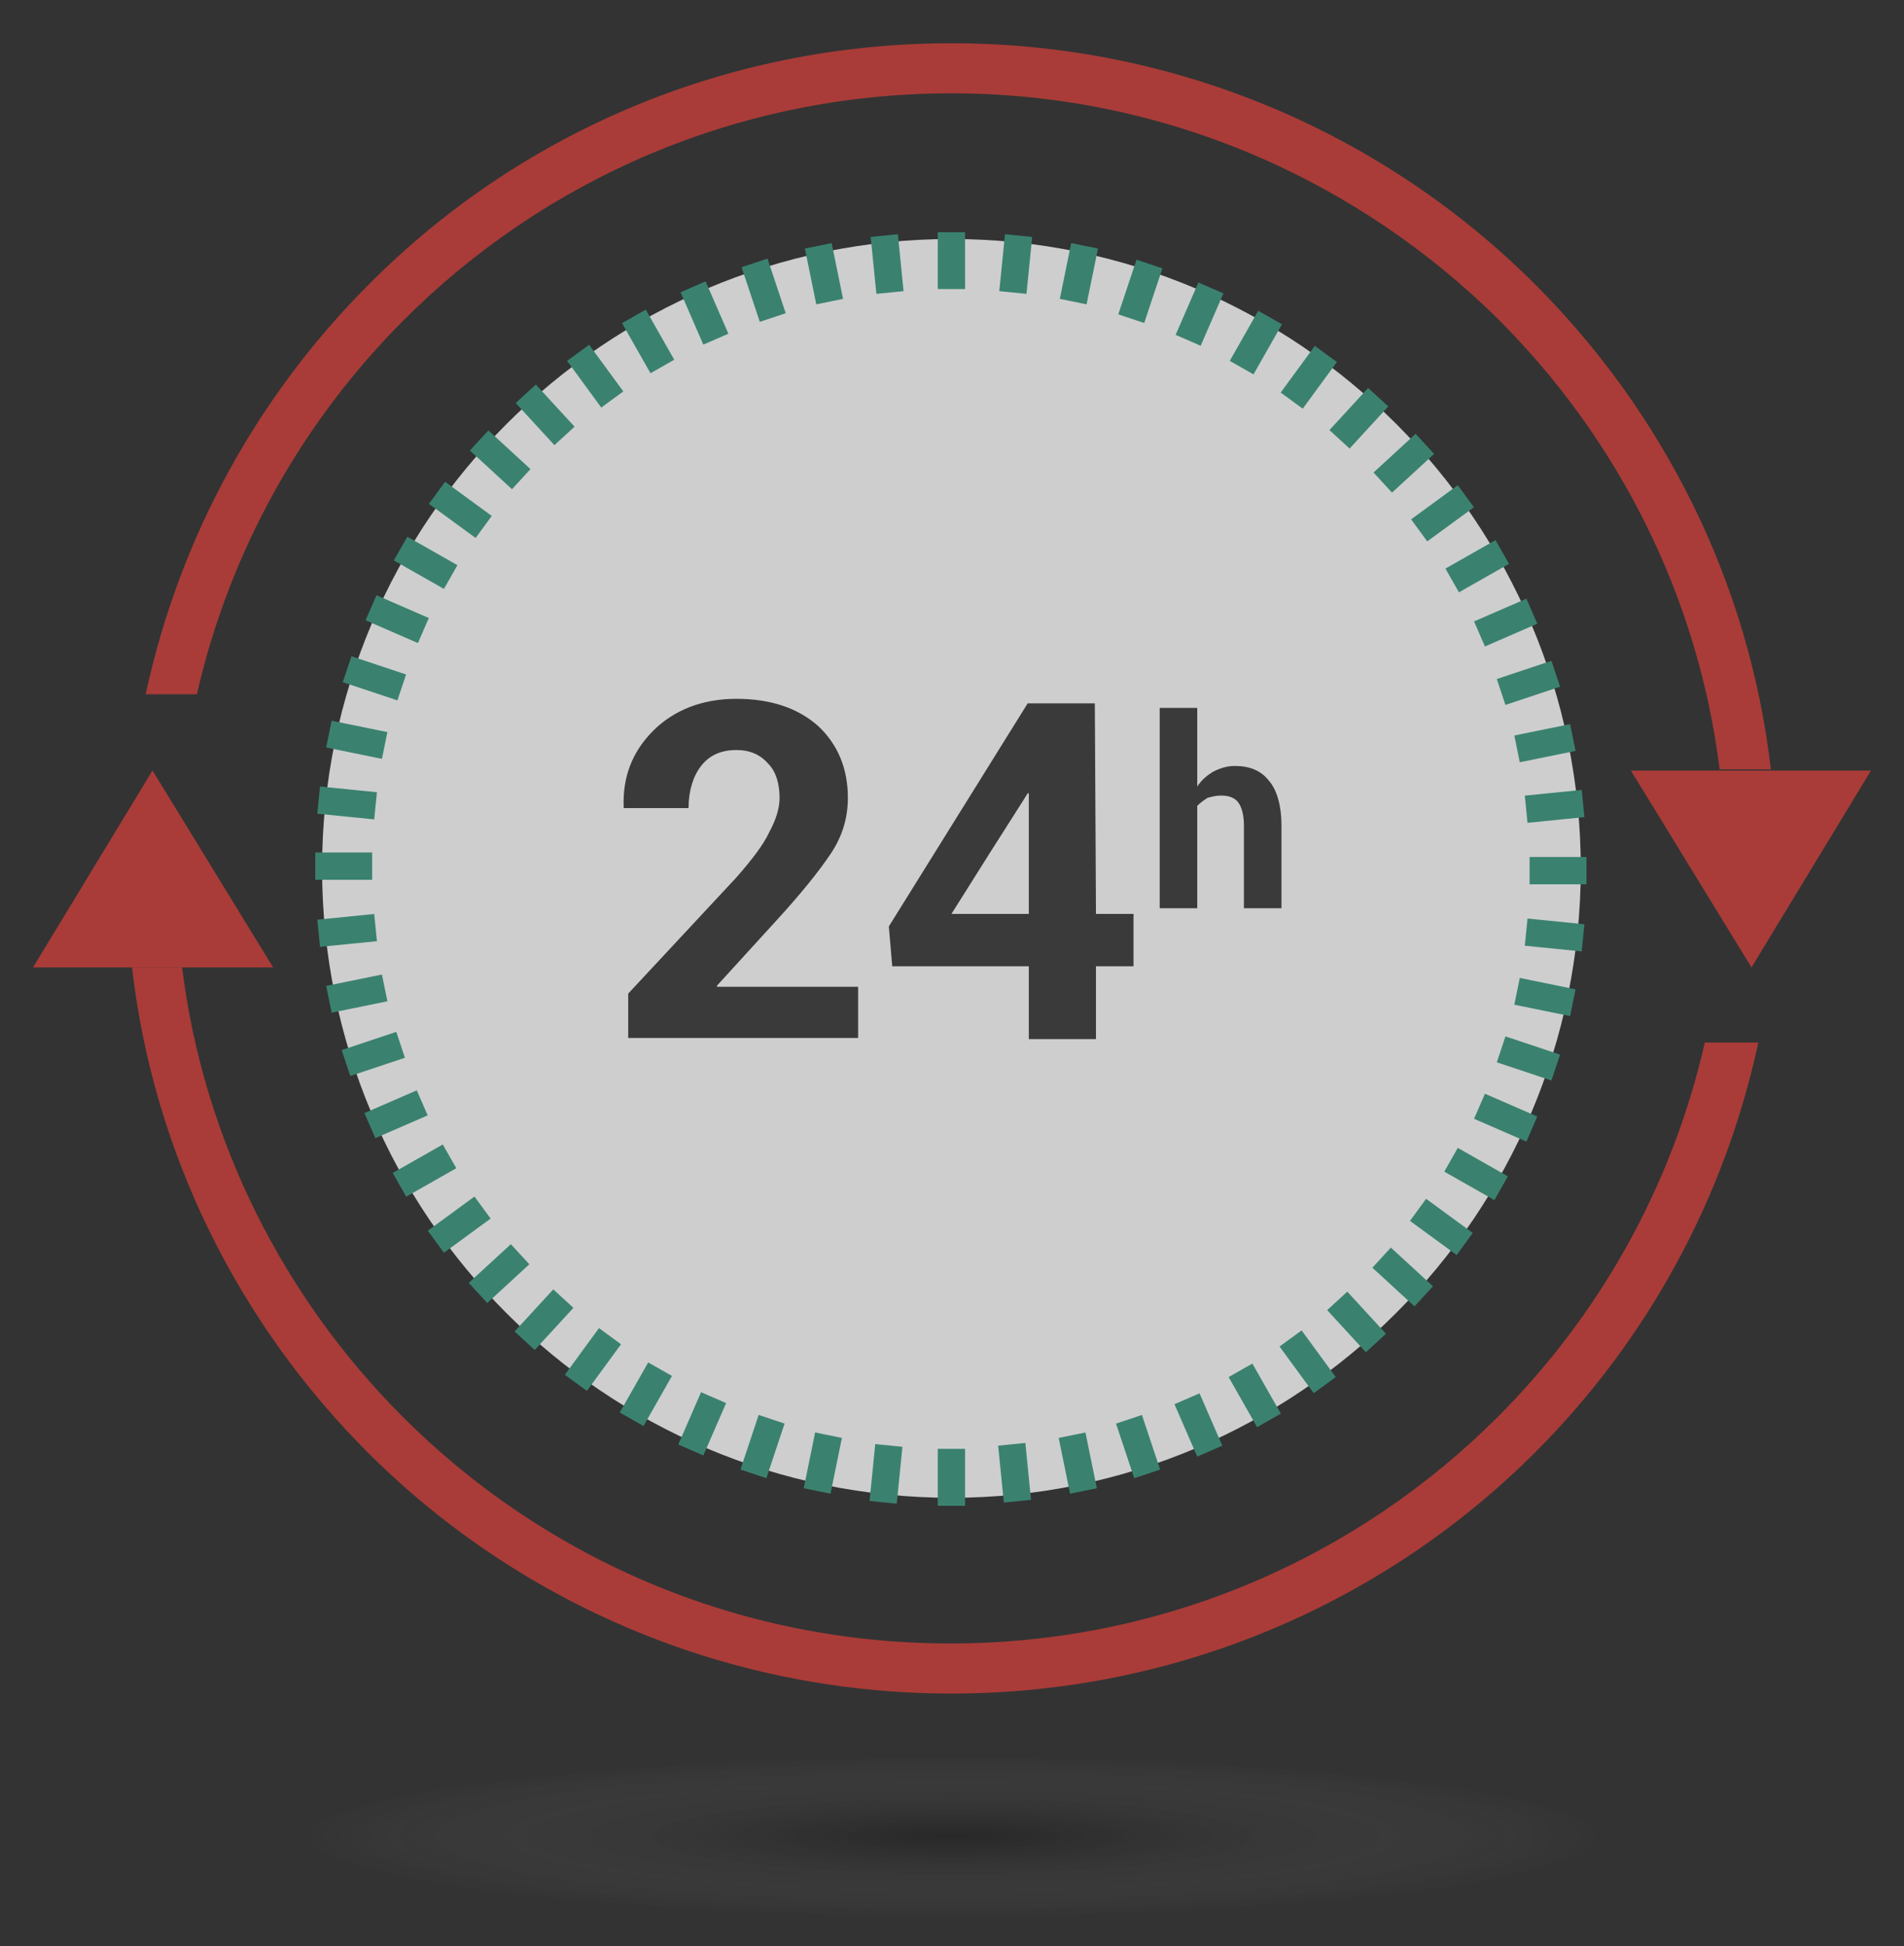 <?xml version="1.0" encoding="utf-8"?>
<!-- Generator: Adobe Illustrator 19.0.0, SVG Export Plug-In . SVG Version: 6.00 Build 0)  -->
<svg version="1.1" id="Layer_1" xmlns="http://www.w3.org/2000/svg" xmlns:xlink="http://www.w3.org/1999/xlink" x="0px" y="0px"
	 viewBox="-395 195 167.3 171" style="enable-background:new -395 195 167.3 171;" xml:space="preserve">
<rect x="-395" y="195" width="167.3" height="171" fill="#333333" stroke="none"/>
<style type="text/css">
	.st0{opacity:0.76;}
	.st1{fill:#CF3F3A;}
	.st2{fill:#FFFFFF;}
	.st3{fill:none;stroke:#3C9B82;stroke-width:2.4;stroke-miterlimit:22.926;}
	.st4{fill:#3C3C3C;}
	.st5{fill:url(#XMLID_2_);}
</style>
<g class="st0">
	<g>
		<polygon class="st1" points="-371,280 -381.6,262.7 -392.1,280 		"/>
		<path class="st1" d="M-311.4,198.8c20,0,38.2,8.1,51.3,21.2c11.2,11.2,18.8,26.1,20.7,42.6h-4.5c-1.9-15.3-9-29.1-19.4-39.5
			c-12.3-12.2-29.3-19.9-48.1-19.9c-18.8,0-35.8,7.6-48.1,19.9c-8.9,8.9-15.3,20.2-18.2,32.9h-4.5c3-13.9,9.9-26.3,19.6-36
			C-349.6,206.9-331.5,198.8-311.4,198.8L-311.4,198.8z M-240.5,286.6c-3,13.9-9.9,26.3-19.6,36c-13.1,13.1-31.3,21.2-51.3,21.2
			s-38.2-8.1-51.3-21.2c-11.2-11.2-18.8-26.1-20.7-42.6h4.4c1.9,15.3,9,29.1,19.4,39.5c12.3,12.3,29.3,19.9,48.1,19.9
			s35.8-7.6,48.1-19.9c8.9-8.9,15.3-20.2,18.2-32.9C-245.2,286.6-240.5,286.6-240.5,286.6z"/>
		<path class="st2" d="M-311.4,326.6c30.4,0,55.3-24.8,55.3-55.3c0-30.4-24.8-55.3-55.3-55.3c-30.4,0-55.3,24.8-55.3,55.3
			S-341.9,326.6-311.4,326.6z"/>
		<path class="st3" d="M-311.4,327.3v-5 M-305.6,326.9l-0.5-5 M-299.8,326l-1-4.9 M-294.2,324.5l-1.6-4.8 M-288.7,322.5l-2-4.6
			 M-283.5,319.8l-2.5-4.4 M-278.6,316.7l-3-4.1 M-274.1,313l-3.4-3.7 M-269.9,308.9l-3.7-3.4 M-266.3,304.3l-4.1-3 M-263.1,299.4
			l-4.4-2.5 M-260.4,294.2l-4.6-2 M-258.3,288.8l-4.8-1.6 M-256.8,283.1l-4.9-1 M-255.9,277.4l-5-0.5 M-255.6,271.5h-5
			 M-255.9,265.6l-5,0.5 M-256.8,259.8l-4.9,1 M-258.3,254.2l-4.8,1.6 M-260.4,248.7l-4.6,2 M-263,243.5l-4.4,2.5 M-266.2,238.6
			l-4.1,3 M-269.8,234l-3.7,3.4 M-273.9,229.9l-3.4,3.7 M-278.5,226.1l-3,4.1 M-283.4,222.9l-2.5,4.4 M-288.6,220.3l-2,4.6
			 M-294,218.2l-1.6,4.8 M-299.7,216.6l-1,4.9 M-305.5,215.7l-0.5,5 M-311.4,215.4v5 M-317.3,215.7l0.5,5 M-323.1,216.6l1,4.9
			 M-328.7,218.1l1.6,4.8 M-334.1,220.2l2,4.6 M-339.3,222.8l2.5,4.4 M-344.2,226l3,4.1 M-348.8,229.6l3.4,3.7 M-352.9,233.7
			l3.7,3.4 M-356.6,238.3l4.1,3 M-359.8,243.2l4.4,2.5 M-362.4,248.4l4.6,2 M-364.5,253.8l4.8,1.6 M-366.1,259.5l4.9,1 M-367,265.3
			l5,0.5 M-367.3,271.1h5 M-367,277l5-0.5 M-366.1,282.8l4.9-1 M-364.6,288.4l4.8-1.6 M-362.5,293.9l4.6-2 M-359.9,299.1l4.4-2.5
			 M-356.7,304.1l4.1-3 M-353,308.6l3.7-3.4 M-348.9,312.8l3.4-3.7 M-344.4,316.5l3-4.1 M-339.5,319.7l2.5-4.4 M-334.3,322.4l2-4.6
			 M-328.8,324.5l1.6-4.8 M-323.2,326l1-4.9 M-317.4,327l0.5-5"/>
		<polygon class="st1" points="-251.7,262.7 -241.1,280 -230.6,262.7 		"/>
	</g>
	<g>
		<path class="st4" d="M-319.7,286.2h-20.1v-3.9l9.5-10.2c1.4-1.6,2.4-2.9,2.9-4c0.6-1.1,0.9-2.1,0.9-3c0-1.2-0.3-2.3-1-3
			c-0.7-0.8-1.6-1.2-2.8-1.2c-1.4,0-2.4,0.5-3.1,1.4c-0.7,0.9-1.1,2.2-1.1,3.7h-5.7v-0.1c-0.1-2.7,0.8-4.9,2.6-6.7
			c1.8-1.8,4.3-2.8,7.3-2.8s5.4,0.8,7.2,2.4c1.7,1.6,2.6,3.7,2.6,6.3c0,1.8-0.5,3.4-1.5,4.9s-2.6,3.5-4.8,5.9l-5.2,5.7v0.1h12.4v4.5
			H-319.7z"/>
		<path class="st4" d="M-298.7,275.3h3.3v4.6h-3.3v6.4h-5.9v-6.4h-3.4v-4.6h3.4v-10.6h-0.1l-0.5,0.8l-2.8,4.4v-7.8l3.3-5.3h5.9
			L-298.7,275.3L-298.7,275.3z M-308,279.9h-8.6l-0.3-3.5l8.9-14.3v7.8l-3.4,5.4h3.4V279.9z"/>
		<path class="st4" d="M-289.8,264.1c0.4-0.6,0.9-1,1.4-1.3c0.6-0.3,1.2-0.5,1.9-0.5c1.3,0,2.3,0.4,3,1.3c0.7,0.8,1.1,2.2,1.1,3.9
			v7.3h-3.3v-7.3c0-0.9-0.2-1.6-0.5-2c-0.3-0.4-0.8-0.6-1.5-0.6c-0.5,0-0.8,0.1-1.2,0.2c-0.3,0.2-0.6,0.4-0.9,0.7v9h-3.3v-17.6h3.3
			V264.1z"/>
	</g>
</g>
<radialGradient id="XMLID_2_" cx="-311.3" cy="-912.907" r="56.983" gradientTransform="matrix(1 0 0 -0.124 0 243.14)" gradientUnits="userSpaceOnUse">
	<stop  offset="0" style="stop-color:#000000;stop-opacity:0.2"/>
	<stop  offset="8.524284e-002" style="stop-color:#080808;stop-opacity:0.183"/>
	<stop  offset="0.22" style="stop-color:#1F1F1F;stop-opacity:0.156"/>
	<stop  offset="0.387" style="stop-color:#444444;stop-opacity:0.122"/>
	<stop  offset="0.581" style="stop-color:#787878;stop-opacity:8.385732e-002"/>
	<stop  offset="0.793" style="stop-color:#B9B9B9;stop-opacity:4.137370e-002"/>
	<stop  offset="1" style="stop-color:#FFFFFF;stop-opacity:0"/>
</radialGradient>
<ellipse id="XMLID_66_" class="st5" cx="-311.3" cy="356.6" rx="57" ry="7.1"/>
</svg>
